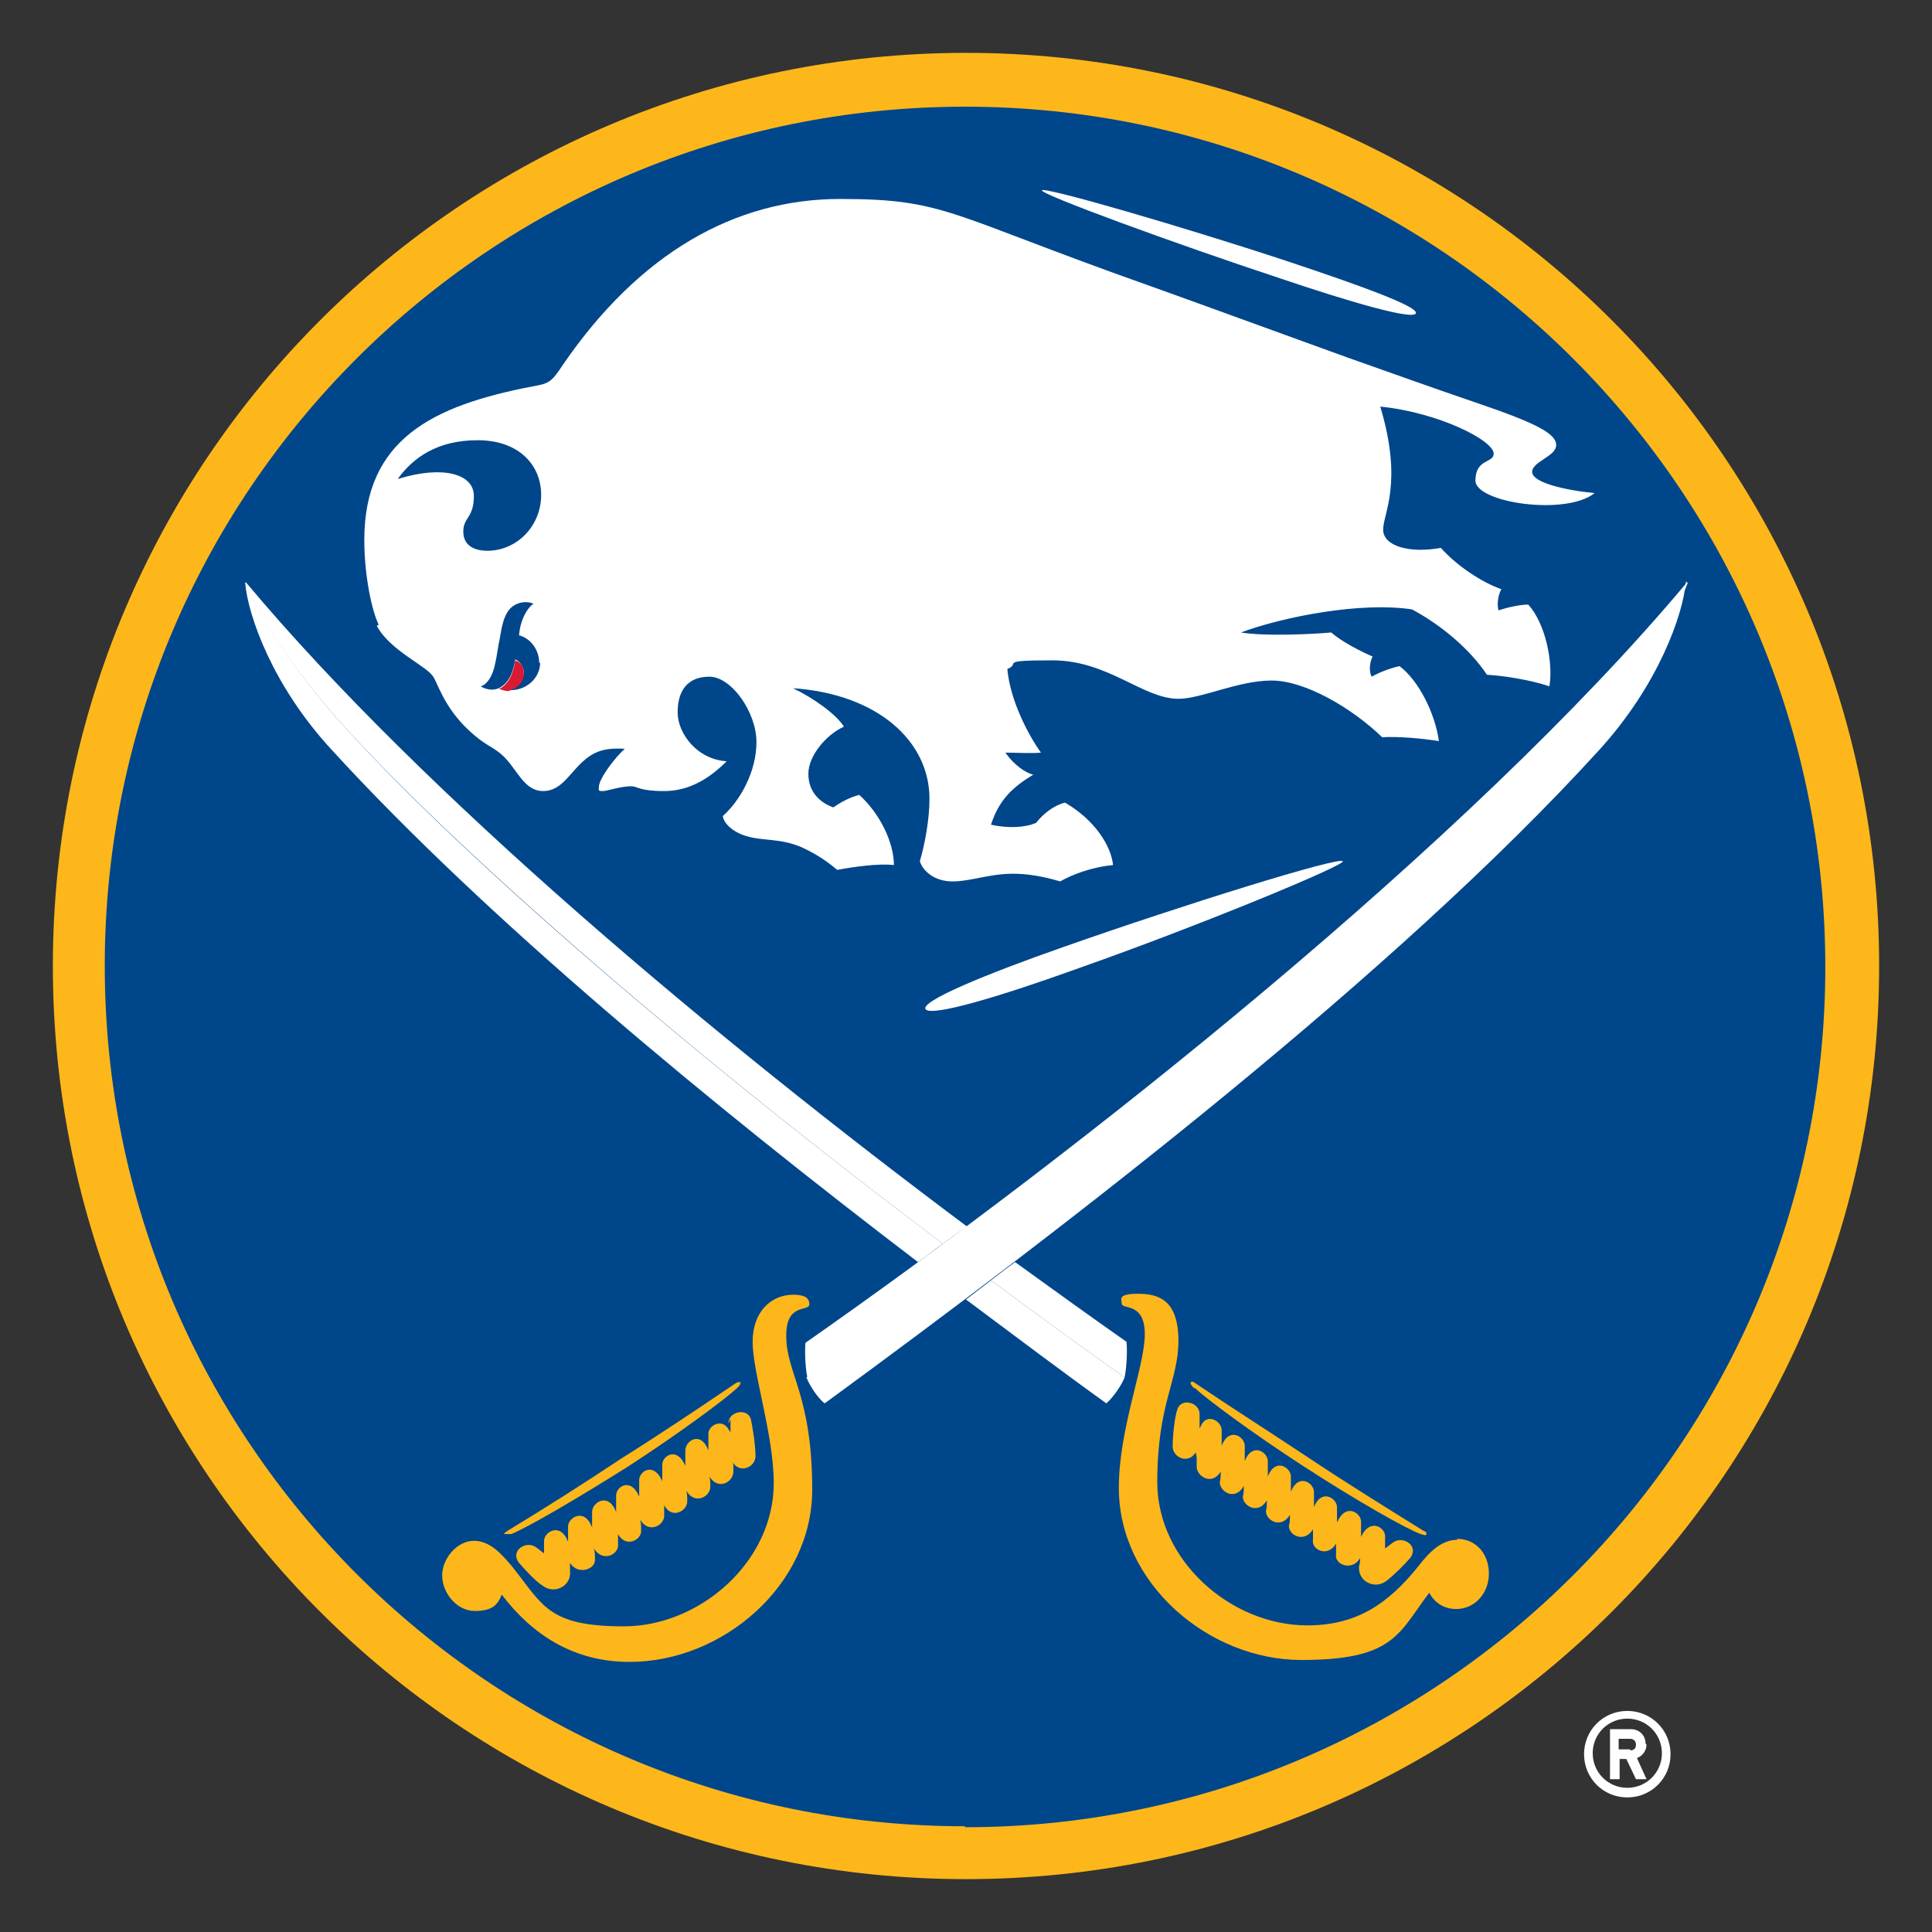 <?xml version="1.0" encoding="UTF-8"?>
<svg xmlns="http://www.w3.org/2000/svg" version="1.1" viewBox="0 0 201 201">
  <rect x="0" y="0" width="201" height="201" fill="#333333" stroke="none"/>
  <defs>
    <style>
      .cls-1 {
        fill: #da1a32;
      }

      .cls-2 {
        fill: #fff;
      }

      .cls-3 {
        fill: #fdb71a;
      }

      .cls-4 {
        fill: #00468b;
      }
    </style>
  </defs>
  <!-- Generator: Adobe Illustrator 28.7.1, SVG Export Plug-In . SVG Version: 1.2.0 Build 142)  -->
  <g>
    <g id="Layer_2">
      <g id="Layer_1-2">
        <g id="buffalo_sabres">
          <path class="cls-3" d="M100.5,195.5c-52.5,0-95-42.5-95-95S48,5.5,100.5,5.5s95,42.5,95,95-42.5,95-95,95"/>
          <path class="cls-4" d="M100.4,190c-49.4,0-89.5-40.1-89.5-89.5S51,11.1,100.4,11.1s89.5,40.1,89.5,89.5-40.1,89.5-89.5,89.5"/>
          <path class="cls-2" d="M134,27.2c7.5,2.5,13.6,4.7,13.3,5.4s-6.6-1.1-14-3.6c-11.2-3.7-25.1-8.8-24.9-9.2.2-.4,14.4,3.7,25.6,7.4"/>
          <path class="cls-2" d="M139.7,89.6c.3.4-14.9,6.7-27.4,11.1-8.3,3-15.4,5.1-16,4.3-.6-.8,6.1-3.6,14.4-6.5,12.5-4.4,28.6-9.4,29-8.9"/>
          <path class="cls-2" d="M39.4,65c-.7-1.4-1.5-5.1-1.5-8.8,0-10.5,7.1-14,17.5-16,1.8-.3,2-.5,3.2-2.3,7.9-11.5,17.8-17.2,28.8-17.2s11.2,1.6,32.1,9c5.6,2,12.4,4.5,20.7,7.5,4,1.4,8.4,3,13.1,4.6,6.5,2.2,8.6,3.3,8.6,4.5s-2.5,1.7-2.5,2.8,3.4,1.9,6.5,2.2c-3,2.4-12.4,1-12.4-1.3s1.9-1.8,1.9-2.8c0-1.4-5.8-4.3-11.8-4.9,2.4,8,.3,11.1.3,12.8s2.7,2.5,6,1.9c1.7,1.9,4.3,3.6,6.3,4.3-.3.5-.5,1.5-.3,2.2.9-.3,2.2-.6,3.1-.6,1.8,2,2.6,6,2.2,8.5-2.1-.7-4.8-1.1-6.5-1.2-1.8-2.7-4.8-5.2-7.8-6.8-5.2-.8-13.2.7-17.8,2.4,2.4.4,7.2.2,9.4,0,1,.9,3.1,2,4.3,2.5-.3.6-.4,1.5-.1,2.1.9-.5,2-.9,2.9-1.1,2,1.5,3.7,4.9,4.1,7.8-1.9-.3-4.3-.5-5.9-.4-3.1-3-8-5.9-11.5-5.9s-7.3,1.9-9.7,1.9c-3.7,0-7.3-4-13.1-4s-3.2.3-4.7.9c.3,3.3,2.2,6.9,3.5,8.7-1,.1-2.7,0-3.7,0,.9,1.3,2.1,2.1,2.9,2.3-2.2,1.3-3.6,2.7-4.4,5.2,1.8.4,3.6.3,4.7-.2.7-.9,1.8-1.8,3-2.1,3.1,1.8,4.8,4.5,5,6.5-2.2.2-4.3,1-5.5,1.7-2-.6-3.6-.8-4.9-.8-2.5,0-4.4.8-6.3.8s-3.1-1.1-3.4-2.1c.5-1.7,1-4.3,1-6.5,0-6-5.4-10.9-14.2-11.5,2.1,1,4.5,2.7,5.3,4-1.8.8-3.7,3-3.7,4.9s1.2,3,2.6,3.5c.7-.5,1.8-1.1,2.7-1.3,2.2,2,3.6,5,3.6,7.3-1.6-.2-4.3.2-5.9.5-1.4-1.2-2.7-1.9-3.8-2.4-2.2-.9-3.9-.6-5.6-1.1-1.4-.4-2.4-1.3-2.5-2.1,1.8-1.6,3.5-4.6,3.5-7.7s-2.6-6.8-4.9-6.8-3.3,1.5-3.3,3.7,2,4.9,5.1,5.1c-1.8,1.8-3.9,3.1-6.5,3.1s-2.8-.5-3.4-.5c-1.2,0-2.5.5-3,.5s-.4-.1-.4-.4c0-.9,1.7-3.1,2.7-4-1.7-.1-2.9.1-4.1,1.1-1.6,1.3-2.4,3.3-4.4,3.3s-2.7-2.3-4.2-3.7c-1.1-1-1.8-1-3.5-2.6-2.7-2.5-3.3-5.1-3.8-5.7-.8-1.1-4.5-2.7-5.8-5.2M56.1,69c0-1.4-.9-2.6-2.1-2.9.1-1.4.7-2.7,1.5-3.3-.7-.3-1.8-.2-2.5.6-.6.7-.8,1.8-1,3-.2.9-.3,1.9-.5,2.7-.3,1.5-1,2.2-1.5,2.3.5.3,1.2.5,1.9.2,1-.5,1.5-1.6,1.7-3,.5.2.9.8.9,1.4s-.7,1.5-1.6,1.8c1.8.1,3.3-1.2,3.3-2.9M41.5,49.8c4.6-1.4,7.8-.5,7.8,1.8s-1.1,2.2-1.1,3.7,1.2,2,2.5,2c3.1,0,5.6-2.6,5.6-5.8s-2.4-5.7-6.6-5.7-6.7,1.8-8.3,4"/>
          <path class="cls-3" d="M151.6,160.2c-1.7,0-3,1.4-4,2.7-3.2,4-6.5,6.2-11.6,6.2-7.9,0-15.6-6.7-15.6-14.9s2.2-10.5,2.2-14.7-2-4.9-4.2-4.9-1.7.6-1.7,1c0,.7,2.4-.2,2.4,3.2s-2.7,9.8-2.7,16c0,9.9,9.3,17.9,19,17.9s10.1-2.8,13.3-7c.5,1,1.5,1.7,2.8,1.7,1.9,0,3.4-1.6,3.4-3.7s-1.4-3.6-3.3-3.6M124.3,144.4c1.3,1.2,6,4.7,11.4,8.2s10.5,6.4,12.1,7c.4.1.6.2.6,0s0-.2-.4-.4c-3.7-2.3-7.9-4.9-11.8-7.5-3.9-2.6-8-5.2-11.7-7.7-.4-.3-.5-.3-.6-.2s0,.3.3.6M124.5,151.6c0,.2,0,.3,0,.5,0,.2,0,.3,0,.5,0,1,1.6,2,2.5.5,0,.4,0,.8-.1,1.1,0,1,1.6,2,2.5.4,0,.4,0,.8-.1,1.1,0,1,1.6,1.9,2.5.4,0,.4,0,.8-.1,1.1,0,1,1.6,1.9,2.5.4,0,.4,0,.8-.1,1.1-.1,1,1.6,1.9,2.5.4v1.1c-.2,1,1.5,1.9,2.4.4v1.1c-.2,1.1,1.7,1.8,2.5.4,0,.3,0,.5-.1.8-.2,1.6,1.6,2.5,2.8,1.6.8-.6,1.8-1.6,2.5-2.4,1-1.3-.8-2.4-1.8-1.6-.3.2-.5.4-.8.6,0-.4,0-.9,0-1.3,0-.9-1.6-1.9-2.5.1,0-.5,0-1.1,0-1.6,0-.9-1.6-2-2.5.1,0-.5,0-1.1,0-1.6,0-.9-1.6-2-2.4,0,0-.5,0-1.1,0-1.6,0-.9-1.6-2-2.4,0,0-.5,0-1.1,0-1.6,0-.9-1.6-2-2.4,0,0-.5,0-1.1,0-1.6,0-.9-1.6-2-2.4,0,0-.5,0-1.1,0-1.6,0-.9-1.6-2-2.4,0,0-.6,0-1.1,0-1.6,0-.9-1.4-1.8-2.1-.6,0,.1-.1.2-.2.4,0-.5,0-1,0-1.5,0-1.2-1.9-1.7-2.3-.5-.3.8-.5,2.8-.5,3.9s1.6,1.9,2.4.6"/>
          <path class="cls-3" d="M81.8,138.9c0-3.4,2.4-2.4,2.4-3.2s-.7-1-1.7-1c-2.2,0-4.2,1.7-4.2,4.9s2.2,9.7,2.2,14.7c0,8.2-7.7,14.9-15.6,14.9s-8.4-2.2-11.6-6.2c-1.1-1.3-2.3-2.7-4-2.7s-3.3,1.8-3.3,3.6,1.5,3.7,3.4,3.7,2.4-.7,2.8-1.7c3.2,4.2,7.5,7,13.3,7,9.7,0,19-8,19-17.9s-2.7-12.1-2.7-16M53.2,159.6c1.7-.7,6.7-3.6,12.1-7,5.4-3.5,10.1-7,11.4-8.2.3-.3.4-.5.3-.6,0,0-.2-.1-.6.2-3.7,2.5-7.7,5.2-11.7,7.7-3.9,2.6-8,5.2-11.8,7.5-.5.3-.5.4-.4.4,0,0,.3,0,.6,0M76,147.6c0,.5,0,1,0,1.5,0-.2-.2-.3-.2-.4-.7-1.2-2.2-.4-2.1.6,0,.6,0,1.1,0,1.6-.8-2.1-2.4-1-2.4,0,0,.6,0,1.1,0,1.6-.9-2.1-2.5-1-2.4,0,0,.5,0,1.1,0,1.6-.9-2.1-2.5-1-2.4,0,0,.5,0,1.1,0,1.6-.9-2.1-2.5-1-2.4,0,0,.5,0,1.1,0,1.6-.8-2.1-2.5-1-2.5,0,0,.5,0,1.1,0,1.6-.8-2.1-2.5-1-2.5-.1,0,.5,0,1.1,0,1.6-.8-2.1-2.5-1-2.5-.1,0,.4,0,.9,0,1.3-.3-.2-.5-.4-.8-.6-1-.8-2.8.3-1.8,1.6.7.8,1.7,1.9,2.5,2.4,1.2.9,3,0,2.8-1.6,0-.3,0-.5,0-.8.8,1.3,2.7.7,2.6-.4,0-.4,0-.7-.1-1.1.9,1.5,2.6.6,2.5-.4v-1.1c.8,1.5,2.5.6,2.4-.4,0-.4,0-.8-.1-1.1.9,1.5,2.5.6,2.5-.4v-1.1c.8,1.5,2.4.6,2.4-.4,0-.4,0-.8-.1-1.1.9,1.5,2.5.6,2.5-.4,0-.4,0-.8-.1-1.1.9,1.5,2.5.6,2.5-.5v-.5c0-.2,0-.3-.1-.5.8,1.3,2.4.5,2.4-.6,0-1.1-.3-3.1-.5-3.9-.4-1.2-2.4-.7-2.3.5"/>
          <path class="cls-2" d="M25.5,60.6c1,2.8,4.8,9,10.6,15.3,12.2,13.3,35.4,33.5,62,53.5.8-.6,1.6-1.2,2.5-1.8-26.1-19.5-56.5-44.9-75-67"/>
          <path class="cls-2" d="M36.1,75.9c-5.8-6.3-9.5-12.5-10.6-15.3.3,3.5,2.9,10.8,9,17.4,16.1,17.6,39.5,36.9,61,53.3.9-.6,1.7-1.3,2.6-1.9-26.6-20-49.8-40.1-62-53.5"/>
          <path class="cls-2" d="M175.5,60.6c-22.7,27.1-63.1,59.1-91.7,79.1-.1.9,0,2.8.2,3.6,34.2-24.2,65.9-50.9,81-67.4,5.8-6.3,9.6-12.5,10.6-15.3"/>
          <path class="cls-2" d="M175.5,60.6c-1.1,2.8-4.8,9-10.6,15.3-15.1,16.4-46.8,43.2-81,67.4.3.8,1.2,2.2,1.9,2.7,25.3-18.5,59.4-44.7,80.6-68,6.1-6.7,8.7-14,9-17.5"/>
          <path class="cls-2" d="M117.2,139.6c-3.7-2.6-7.6-5.4-11.6-8.3-.8.6-1.6,1.2-2.5,1.9,4.6,3.4,9.2,6.8,13.9,10.1.2-.9.3-2.8.2-3.6"/>
          <path class="cls-2" d="M103.1,133.2c-.9.7-1.7,1.3-2.6,2,5.1,3.8,10,7.5,14.6,10.8.7-.6,1.6-1.9,1.9-2.7-4.7-3.3-9.3-6.7-13.9-10.1"/>
          <path class="cls-1" d="M52.9,71.9c.9-.3,1.6-.9,1.6-1.8s-.4-1.2-.9-1.4c-.2,1.4-.7,2.5-1.7,3,.2,0,.6.2,1,.2"/>
          <path class="cls-2" d="M169.3,178c-2.5,0-4.5,2-4.5,4.5s2,4.5,4.5,4.5,4.5-2,4.5-4.5-2-4.5-4.5-4.5ZM169.3,186c-2,0-3.6-1.6-3.6-3.6s1.6-3.6,3.6-3.6,3.6,1.6,3.6,3.6-1.6,3.6-3.6,3.6Z"/>
          <path class="cls-2" d="M171.2,181.4c0-.9-.7-1.5-1.5-1.5h-2.2v5.2h1v-2.1h.7l1,2.1h1.1l-1-2.2c.6-.2,1-.8,1-1.4h0ZM169.6,182h-1.2v-1.1h1.2c.3,0,.6.2.6.6s-.2.6-.6.6Z"/>
        </g>
      </g>
    </g>
  </g>
</svg>